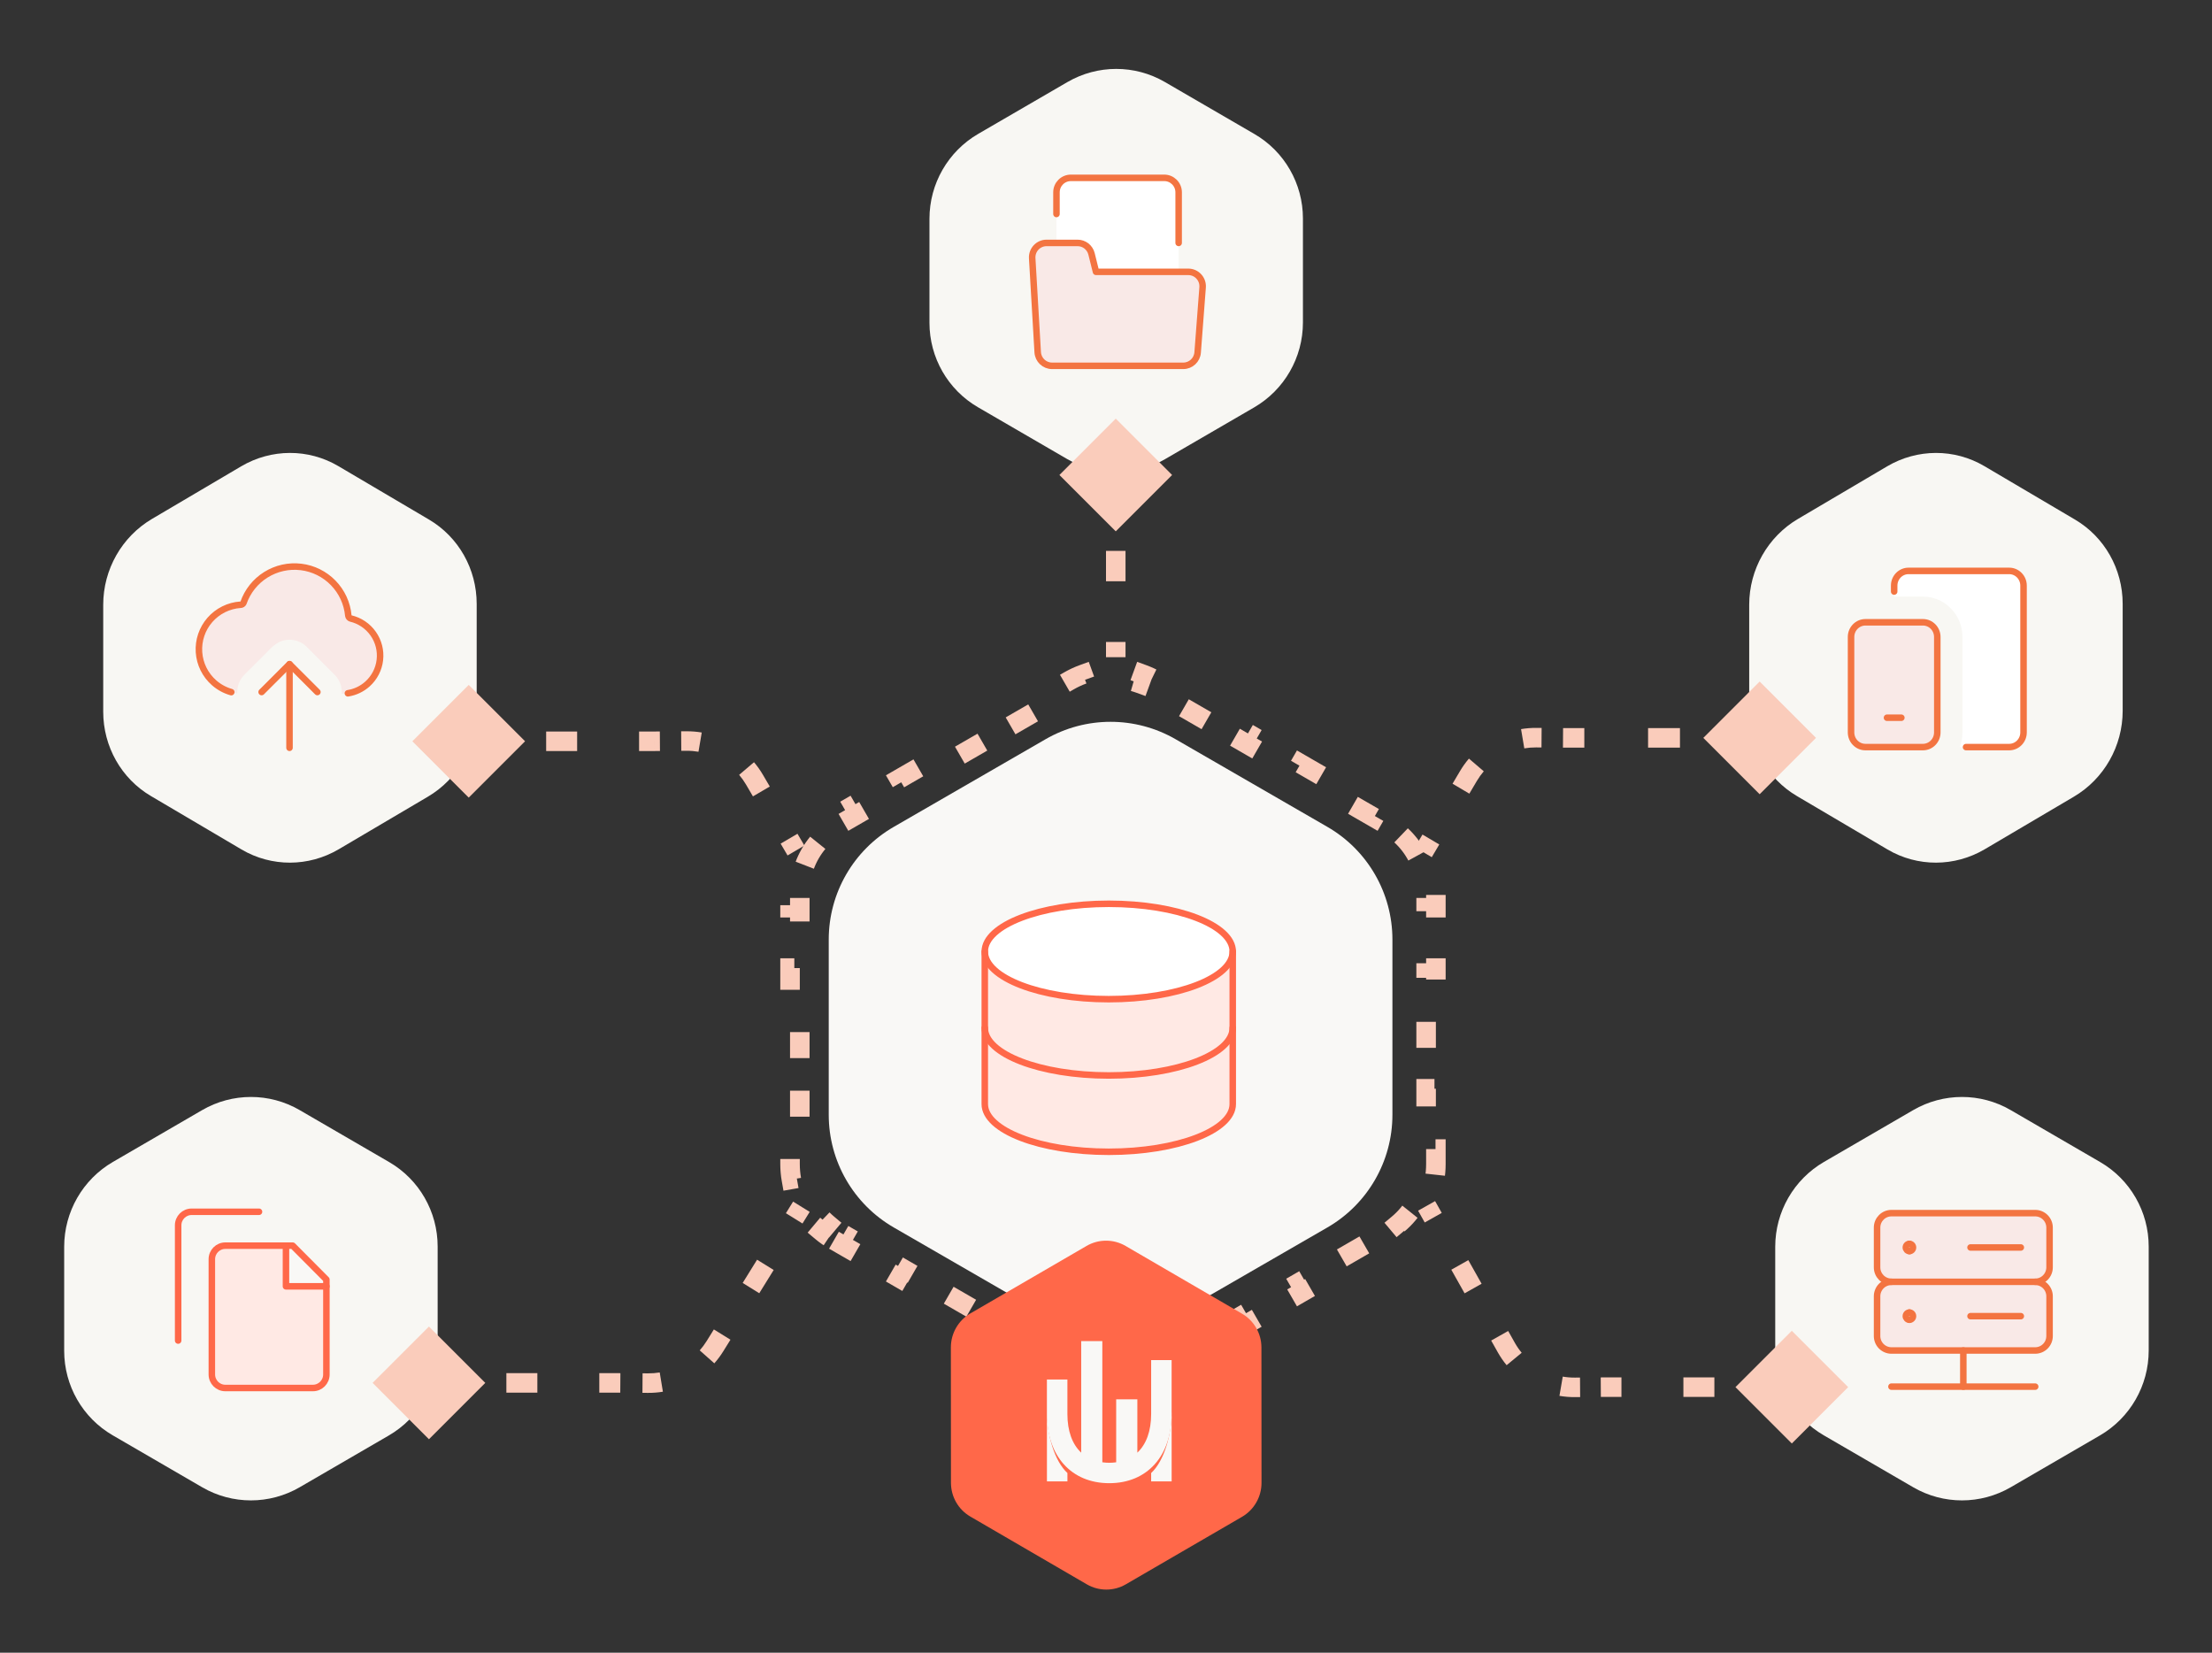 <svg width="340" height="254" viewBox="0 0 340 254" fill="none" xmlns="http://www.w3.org/2000/svg">
<rect x="0" y="0" width="340" height="254" fill="#333333" stroke="none"/>
<path d="M65.946 79.855C70.484 82.531 73.27 87.458 73.27 92.81L73.27 109.246C73.27 114.671 70.408 119.707 65.771 122.441L52.067 130.521C47.429 133.255 41.728 133.268 37.127 130.555L23.189 122.337C18.651 119.662 15.865 114.734 15.865 109.382L15.865 92.947C15.865 87.521 18.727 82.486 23.364 79.751L37.068 71.671C41.706 68.937 47.407 68.924 52.008 71.637L65.946 79.855Z" fill="#F8F7F3"/>
<path fill-rule="evenodd" clip-rule="evenodd" d="M53.662 94.892C53.728 94.968 53.814 95.024 53.91 95.053C55.307 95.382 56.534 96.212 57.36 97.385C58.186 98.558 58.553 99.993 58.391 101.419C58.23 102.844 57.552 104.161 56.484 105.12C55.417 106.079 54.036 106.613 52.601 106.622H52.527C52.6 105.576 52.237 104.506 51.437 103.706L47.152 99.421L47.142 99.411L47.136 99.405C46.461 98.738 45.527 98.322 44.5 98.322C43.997 98.322 43.509 98.424 43.064 98.608C42.519 98.873 42.254 99.075 41.807 99.463L37.563 103.706C36.776 104.493 36.412 105.541 36.47 106.57C35.162 106.386 33.925 105.826 32.915 104.943C31.546 103.747 30.709 102.055 30.587 100.241C30.465 98.427 31.069 96.639 32.266 95.27C32.858 94.593 33.578 94.038 34.385 93.639C35.192 93.239 36.069 93.003 36.967 92.942C37.061 92.944 37.153 92.92 37.232 92.871C37.312 92.823 37.376 92.752 37.417 92.669C38.036 90.873 39.253 89.344 40.864 88.336C42.474 87.329 44.382 86.904 46.267 87.133C48.153 87.361 49.904 88.23 51.227 89.593C52.551 90.956 53.367 92.731 53.539 94.623C53.554 94.723 53.596 94.816 53.662 94.892Z" fill="#F9E9E7"/>
<path d="M53.472 106.552C54.588 106.377 55.636 105.883 56.484 105.12C57.552 104.161 58.23 102.844 58.391 101.419C58.553 99.993 58.186 98.558 57.36 97.385C56.534 96.212 55.307 95.382 53.91 95.053C53.814 95.024 53.728 94.968 53.662 94.892C53.596 94.816 53.554 94.723 53.539 94.623C53.367 92.731 52.551 90.956 51.227 89.593C49.904 88.23 48.153 87.361 46.267 87.133C44.382 86.904 42.474 87.329 40.864 88.336C39.253 89.344 38.036 90.873 37.417 92.669C37.376 92.752 37.312 92.823 37.232 92.871C37.153 92.92 37.061 92.944 36.967 92.942C36.069 93.003 35.192 93.239 34.385 93.639C33.578 94.038 32.858 94.593 32.266 95.27C31.069 96.639 30.465 98.427 30.587 100.241C30.709 102.055 31.546 103.747 32.915 104.943C33.684 105.616 34.586 106.101 35.55 106.375" stroke="#F37441" stroke-linecap="round" stroke-linejoin="round"/>
<path d="M44.5 102.072V114.929" stroke="#F37441" stroke-linecap="round" stroke-linejoin="round"/>
<path d="M40.214 106.358L44.5 102.072L48.786 106.358" stroke="#F37441" stroke-linecap="round" stroke-linejoin="round"/>
<path d="M59.818 178.599C64.431 181.278 67.27 186.223 67.27 191.58L67.27 207.568C67.27 212.945 64.41 217.92 59.77 220.614L46.068 228.571C41.428 231.265 35.714 231.269 31.084 228.58L17.317 220.586C12.704 217.908 9.865 212.963 9.865 207.605L9.865 191.617C9.865 186.24 12.725 181.265 17.365 178.571L31.068 170.614C35.708 167.92 41.421 167.916 46.051 170.605L59.818 178.599Z" fill="#F8F7F3"/>
<path d="M44.99 191.445H34.633C33.489 191.445 32.562 192.378 32.562 193.529V211.237C32.562 212.388 33.489 213.32 34.633 213.32H48.097C49.242 213.32 50.169 212.388 50.169 211.237V196.654L44.99 191.445Z" fill="#FFE9E4"/>
<path d="M43.955 197.695V191.445H44.99L50.169 196.654V197.695H43.955Z" fill="#F9F8F6"/>
<path d="M44.99 191.445H34.633C33.489 191.445 32.562 192.378 32.562 193.529V211.237C32.562 212.388 33.489 213.32 34.633 213.32H48.097C49.242 213.32 50.169 212.388 50.169 211.237V196.654L44.99 191.445Z" stroke="#FF6849" stroke-linecap="round" stroke-linejoin="round"/>
<path d="M39.812 186.236H29.455C28.311 186.236 27.383 187.169 27.383 188.32V206.028" stroke="#FF6849" stroke-linecap="round" stroke-linejoin="round"/>
<path d="M43.955 191.445V197.695H50.169" stroke="#FF6849" stroke-linecap="round" stroke-linejoin="round"/>
<path d="M322.818 178.599C327.431 181.278 330.27 186.223 330.27 191.58L330.27 207.568C330.27 212.945 327.41 217.92 322.77 220.614L309.068 228.571C304.427 231.265 298.714 231.269 294.084 228.58L280.317 220.586C275.704 217.908 272.865 212.963 272.865 207.605L272.865 191.617C272.865 186.24 275.725 181.265 280.365 178.571L294.068 170.614C298.708 167.92 304.421 167.916 309.051 170.605L322.818 178.599Z" fill="#F8F7F3"/>
<path d="M312.824 186.445H290.729C289.508 186.445 288.519 187.44 288.519 188.668V194.779C288.519 196.006 289.508 197.001 290.729 197.001H312.824C314.044 197.001 315.033 196.006 315.033 194.779V188.668C315.033 187.44 314.044 186.445 312.824 186.445Z" fill="#F9E9E7"/>
<path d="M312.824 197H290.729C289.508 197 288.519 197.995 288.519 199.222V205.333C288.519 206.561 289.508 207.556 290.729 207.556H312.824C314.044 207.556 315.033 206.561 315.033 205.333V199.222C315.033 197.995 314.044 197 312.824 197Z" fill="#F9E9E7"/>
<path d="M312.824 186.445H290.729C289.508 186.445 288.519 187.44 288.519 188.668V194.779C288.519 196.006 289.508 197.001 290.729 197.001H312.824C314.044 197.001 315.033 196.006 315.033 194.779V188.668C315.033 187.44 314.044 186.445 312.824 186.445Z" stroke="#F37441" stroke-linecap="round" stroke-linejoin="round"/>
<path d="M290.729 197C290.143 197 289.581 197.234 289.166 197.651C288.752 198.068 288.519 198.633 288.519 199.222V205.333C288.519 205.923 288.752 206.488 289.166 206.905C289.581 207.321 290.143 207.556 290.729 207.556H312.824C313.41 207.556 313.972 207.321 314.386 206.905C314.8 206.488 315.033 205.923 315.033 205.333V199.222C315.033 198.633 314.8 198.068 314.386 197.651C313.972 197.234 313.41 197 312.824 197" stroke="#F37441" stroke-linecap="round" stroke-linejoin="round"/>
<path d="M293.49 202.834C293.185 202.834 292.938 202.585 292.938 202.278C292.938 201.971 293.185 201.723 293.49 201.723" stroke="#F37441" stroke-linecap="round" stroke-linejoin="round"/>
<path d="M293.49 202.834C293.796 202.834 294.043 202.585 294.043 202.278C294.043 201.971 293.796 201.723 293.49 201.723" stroke="#F37441" stroke-linecap="round" stroke-linejoin="round"/>
<path d="M293.49 192.279C293.185 192.279 292.938 192.03 292.938 191.724C292.938 191.417 293.185 191.168 293.49 191.168" stroke="#F37441" stroke-linecap="round" stroke-linejoin="round"/>
<path d="M293.49 192.279C293.796 192.279 294.043 192.03 294.043 191.724C294.043 191.417 293.796 191.168 293.49 191.168" stroke="#F37441" stroke-linecap="round" stroke-linejoin="round"/>
<path d="M301.776 207.557V213.112" stroke="#F37441" stroke-linecap="round" stroke-linejoin="round"/>
<path d="M290.729 213.111H312.824" stroke="#F37441" stroke-linecap="round" stroke-linejoin="round"/>
<path d="M302.881 191.723H310.614" stroke="#F37441" stroke-linecap="round" stroke-linejoin="round"/>
<path d="M302.881 202.279H310.614" stroke="#F37441" stroke-linecap="round" stroke-linejoin="round"/>
<path d="M192.818 20.599C197.431 23.278 200.27 28.223 200.27 33.58L200.27 49.568C200.27 54.945 197.41 59.92 192.77 62.614L179.068 70.571C174.427 73.266 168.714 73.269 164.084 70.581L150.317 62.586C145.704 59.908 142.865 54.963 142.865 49.605L142.865 33.617C142.865 28.24 145.725 23.265 150.365 20.571L164.068 12.614C168.708 9.92 174.421 9.916 179.051 12.605L192.818 20.599Z" fill="#F8F7F3"/>
<g clip-path="url(#clip0_3850_9307)">
<path d="M159.502 54.131L158.657 39.687C158.582 38.41 159.591 37.334 160.862 37.334H165.632C166.646 37.334 167.53 38.028 167.776 39.017L168.462 41.778H182.647C183.934 41.778 184.949 42.88 184.85 44.171L184.086 54.171C183.997 55.329 183.037 56.223 181.883 56.223H161.707C160.537 56.223 159.57 55.306 159.502 54.131Z" fill="#F9E9E7"/>
<path d="M162.386 29.556V37.334H167.357L168.462 41.778H181.167V29.556C181.167 28.329 180.177 27.334 178.957 27.334H164.595C163.375 27.334 162.386 28.329 162.386 29.556Z" fill="white"/>
<path d="M162.386 32.889V29.556C162.386 28.329 163.375 27.334 164.595 27.334H178.957C180.177 27.334 181.167 28.329 181.167 29.556V37.334" stroke="#F37441" stroke-linecap="round" stroke-linejoin="round"/>
<path d="M159.502 54.131L158.657 39.687C158.582 38.41 159.591 37.334 160.862 37.334H165.632C166.646 37.334 167.53 38.028 167.776 39.017L168.462 41.778H182.647C183.934 41.778 184.949 42.88 184.85 44.171L184.086 54.171C183.997 55.329 183.037 56.223 181.883 56.223H161.707C160.537 56.223 159.57 55.306 159.502 54.131Z" stroke="#F37441" stroke-linecap="round" stroke-linejoin="round"/>
</g>
<path d="M318.946 79.855C323.485 82.531 326.27 87.458 326.27 92.81L326.27 109.246C326.27 114.671 323.408 119.707 318.771 122.441L305.067 130.521C300.43 133.255 294.728 133.268 290.127 130.555L276.189 122.337C271.651 119.662 268.865 114.734 268.865 109.382L268.865 92.947C268.865 87.521 271.727 82.486 276.364 79.751L290.068 71.671C294.706 68.937 300.407 68.924 305.008 71.637L318.946 79.855Z" fill="#F8F7F3"/>
<path fill-rule="evenodd" clip-rule="evenodd" d="M293.357 87.742H308.824C310.044 87.742 311.033 88.752 311.033 89.999V112.563C311.033 113.809 310.044 114.819 308.824 114.819H301.229C301.496 114.12 301.643 113.359 301.643 112.563V97.896C301.643 94.469 298.923 91.691 295.567 91.691H291.148V89.999C291.148 88.752 292.137 87.742 293.357 87.742Z" fill="white"/>
<path d="M302.195 114.819H308.824C310.044 114.819 311.033 113.809 311.033 112.563V89.999C311.033 88.752 310.044 87.742 308.824 87.742H293.357C292.137 87.742 291.148 88.752 291.148 89.999V90.915" stroke="#F37441" stroke-linecap="round" stroke-linejoin="round"/>
<path d="M295.567 95.639H286.729C285.508 95.639 284.519 96.649 284.519 97.895V112.562C284.519 113.808 285.508 114.818 286.729 114.818H295.567C296.787 114.818 297.776 113.808 297.776 112.562V97.895C297.776 96.649 296.787 95.639 295.567 95.639Z" fill="#F9E9E7"/>
<path d="M295.567 95.639H286.729C285.508 95.639 284.519 96.649 284.519 97.895V112.562C284.519 113.808 285.508 114.818 286.729 114.818H295.567C296.787 114.818 297.776 113.808 297.776 112.562V97.895C297.776 96.649 296.787 95.639 295.567 95.639Z" stroke="#F37441" stroke-linecap="round" stroke-linejoin="round"/>
<path d="M290.043 110.307H292.252" stroke="#F37441" stroke-linecap="round" stroke-linejoin="round"/>
<path d="M137.382 188.649C131.194 185.077 127.382 178.474 127.382 171.329L127.382 144.399C127.382 137.254 131.194 130.651 137.382 127.079L160.703 113.614C166.891 110.041 174.515 110.041 180.703 113.614L204.025 127.079C210.213 130.651 214.025 137.254 214.025 144.399L214.025 171.329C214.025 178.474 210.213 185.077 204.025 188.649L180.703 202.114C174.515 205.687 166.891 205.687 160.703 202.114L137.382 188.649Z" fill="#F9F8F6"/>
<path d="M128.185 190.607L130.192 191.766L130.942 190.467L138.972 195.103L138.222 196.402L142.237 198.72L142.987 197.421L151.017 202.057L150.267 203.356L154.282 205.674L155.032 204.375L163.062 209.011L162.312 210.31L164.32 211.469C165.007 211.866 165.721 212.198 166.453 212.464L166.966 211.054C169.615 212.019 172.525 212.019 175.174 211.054L175.687 212.464C176.419 212.198 177.133 211.866 177.82 211.469L179.827 210.31L179.077 209.011L187.107 204.375L187.857 205.674L191.872 203.356L191.122 202.057L199.152 197.421L199.902 198.72L203.917 196.402L203.167 195.103L211.197 190.467L211.947 191.766L213.955 190.607C214.642 190.21 215.286 189.757 215.883 189.257L214.919 188.108C217.079 186.296 218.533 183.776 219.023 180.999L220.5 181.26C220.635 180.493 220.705 179.709 220.705 178.915L220.705 176.597L219.205 176.597L219.205 167.325L220.705 167.325L220.705 162.689L219.205 162.689L219.205 153.416L220.705 153.416L220.705 148.78L219.205 148.78L219.205 139.508L220.705 139.508L220.705 137.19C220.705 136.396 220.635 135.612 220.5 134.846L219.023 135.106C218.533 132.329 217.079 129.81 214.919 127.997L215.883 126.848C215.286 126.348 214.642 125.895 213.955 125.499L211.947 124.34L211.197 125.639L203.167 121.003L203.917 119.704L199.902 117.385L199.152 118.684L191.122 114.048L191.872 112.749L187.857 110.431L187.107 111.73L179.077 107.094L179.827 105.795L177.82 104.636C177.133 104.239 176.419 103.908 175.687 103.641L175.174 105.051C172.525 104.086 169.615 104.086 166.966 105.051L166.453 103.641C165.721 103.908 165.007 104.239 164.32 104.636L162.312 105.795L163.062 107.094L155.032 111.73L154.282 110.431L150.267 112.749L151.017 114.048L142.987 118.684L142.237 117.385L138.222 119.704L138.972 121.003L130.942 125.639L130.192 124.34L128.185 125.499C127.498 125.895 126.853 126.348 126.257 126.848L127.221 127.997C125.061 129.81 123.606 132.329 123.117 135.106L121.64 134.846C121.504 135.612 121.435 136.396 121.435 137.19L121.435 139.508L122.935 139.508L122.935 148.78L121.435 148.78L121.435 153.416L122.935 153.416L122.935 162.689L121.435 162.689L121.435 167.325L122.935 167.325L122.935 176.597L121.435 176.597L121.435 178.915C121.435 179.709 121.504 180.493 121.64 181.26L123.117 180.999C123.606 183.776 125.061 186.296 127.221 188.108L126.257 189.257C126.853 189.757 127.498 190.21 128.185 190.607Z" stroke="#FACCBB" stroke-width="3" stroke-dasharray="4 8"/>
<path d="M170.425 153.562C180.95 153.562 189.482 150.28 189.482 146.232V169.687C189.482 173.732 180.95 177.016 170.425 177.016C159.9 177.016 151.368 173.732 151.368 169.687V146.232C151.368 150.28 159.9 153.562 170.425 153.562Z" fill="#FFE9E4"/>
<path d="M170.425 153.561C180.95 153.561 189.482 150.28 189.482 146.232C189.482 142.184 180.95 138.902 170.425 138.902C159.9 138.902 151.368 142.184 151.368 146.232C151.368 150.28 159.9 153.561 170.425 153.561Z" fill="white"/>
<path d="M170.425 153.561C180.95 153.561 189.482 150.28 189.482 146.232C189.482 142.184 180.95 138.902 170.425 138.902C159.9 138.902 151.368 142.184 151.368 146.232C151.368 150.28 159.9 153.561 170.425 153.561Z" stroke="#FF6849" stroke-linecap="round" stroke-linejoin="round"/>
<path d="M151.368 146.232V169.687C151.368 173.732 159.9 177.016 170.425 177.016C180.95 177.016 189.482 173.732 189.482 169.687V146.232" stroke="#FF6849" stroke-linecap="round" stroke-linejoin="round"/>
<path d="M189.482 157.959C189.482 162.005 180.95 165.288 170.425 165.288C159.9 165.288 151.368 162.005 151.368 157.959" stroke="#FF6849" stroke-linecap="round" stroke-linejoin="round"/>
<path d="M171.5 64.34L180.16 73L171.5 81.66L162.84 73L171.5 64.34ZM170 101V98.667H173V101H170ZM170 89.333V84.667H173V89.333H170ZM170 75.333V73H173V75.333H170ZM171.5 64.34L180.16 73L171.5 81.66L162.84 73L171.5 64.34ZM170 101V98.667H173V101H170ZM170 89.333V84.667H173V89.333H170ZM170 75.333V73H173V75.333H170Z" fill="#FACCBB"/>
<path d="M225.712 119.259L224.421 118.496L225.712 119.259ZM279.132 113.404L270.472 122.064L261.812 113.404L270.472 104.743L279.132 113.404ZM241.072 113.404L241.072 114.904L241.062 114.904L241.072 113.404ZM236.124 113.369L236.114 114.869L236.114 114.869L236.124 113.369ZM217.49 130.213L218.645 128.26L221.227 129.787L220.072 131.74L217.49 130.213ZM223.266 120.448L224.421 118.496L227.003 120.023L225.848 121.976L223.266 120.448ZM224.421 118.496C224.824 117.815 225.281 117.178 225.786 116.588L228.065 118.539C227.673 118.998 227.317 119.493 227.003 120.023L224.421 118.496ZM233.797 112.056C234.562 111.928 235.344 111.864 236.135 111.869L236.114 114.869C235.498 114.865 234.89 114.915 234.295 115.015L233.797 112.056ZM236.135 111.869L236.959 111.875L236.938 114.875L236.114 114.869L236.135 111.869ZM240.258 111.898L241.083 111.904L241.062 114.904L240.237 114.898L240.258 111.898ZM241.072 111.904L243.522 111.904L243.522 114.904L241.072 114.904L241.072 111.904ZM253.322 111.904L258.222 111.904L258.222 114.904L253.322 114.904L253.322 111.904ZM268.022 111.904L270.472 111.904L270.472 114.904L268.022 114.904L268.022 111.904ZM225.712 119.259L224.421 118.496L225.712 119.259ZM279.132 113.404L270.472 122.064L261.812 113.404L270.472 104.743L279.132 113.404ZM241.072 113.404L241.072 114.904L241.062 114.904L241.072 113.404ZM236.124 113.369L236.114 114.869L236.114 114.869L236.124 113.369ZM217.49 130.213L218.645 128.26L221.227 129.787L220.072 131.74L217.49 130.213ZM223.266 120.448L224.421 118.496L227.003 120.023L225.848 121.976L223.266 120.448ZM224.421 118.496C224.824 117.815 225.281 117.178 225.786 116.588L228.065 118.539C227.673 118.998 227.317 119.493 227.003 120.023L224.421 118.496ZM233.797 112.056C234.562 111.928 235.344 111.864 236.135 111.869L236.114 114.869C235.498 114.865 234.89 114.915 234.295 115.015L233.797 112.056ZM236.135 111.869L236.959 111.875L236.938 114.875L236.114 114.869L236.135 111.869ZM240.258 111.898L241.083 111.904L241.062 114.904L240.237 114.898L240.258 111.898ZM241.072 111.904L243.522 111.904L243.522 114.904L241.072 114.904L241.072 111.904ZM253.322 111.904L258.222 111.904L258.222 114.904L253.322 114.904L253.322 111.904ZM268.022 111.904L270.472 111.904L270.472 114.904L268.022 114.904L268.022 111.904Z" fill="#FACCBB"/>
<path d="M231.532 207.107L232.839 206.371L231.532 207.107ZM284.075 213.188L275.414 204.528L266.754 213.188L275.414 221.848L284.075 213.188ZM246.848 213.188L246.848 211.688L246.838 211.688L246.848 213.188ZM242.073 213.221L242.084 214.721L242.084 214.721L242.073 213.221ZM217.97 186.068L218.991 187.882L221.606 186.411L220.584 184.596L217.97 186.068ZM223.076 195.141L225.119 198.77L227.733 197.298L225.691 193.669L223.076 195.141ZM229.204 206.028L230.225 207.843L232.839 206.371L231.818 204.557L229.204 206.028ZM230.225 207.843C230.621 208.546 231.075 209.206 231.579 209.816L233.893 207.907C233.501 207.432 233.148 206.919 232.839 206.371L230.225 207.843ZM239.698 214.526C240.479 214.66 241.276 214.727 242.084 214.721L242.063 211.721C241.434 211.726 240.814 211.674 240.207 211.569L239.698 214.526ZM242.084 214.721L242.88 214.716L242.859 211.716L242.063 211.721L242.084 214.721ZM246.063 214.693L246.859 214.688L246.838 211.688L246.042 211.694L246.063 214.693ZM246.848 214.688L249.229 214.688L249.229 211.688L246.848 211.688L246.848 214.688ZM258.751 214.688L263.512 214.688L263.512 211.688L258.751 211.688L258.751 214.688ZM273.034 214.688L275.414 214.688L275.414 211.688L273.034 211.688L273.034 214.688ZM231.532 207.107L232.839 206.371L231.532 207.107ZM284.075 213.188L275.414 204.528L266.754 213.188L275.414 221.848L284.075 213.188ZM246.848 213.188L246.848 211.688L246.838 211.688L246.848 213.188ZM242.073 213.221L242.084 214.721L242.084 214.721L242.073 213.221ZM217.97 186.068L218.991 187.882L221.606 186.411L220.584 184.596L217.97 186.068ZM223.076 195.141L225.119 198.77L227.733 197.298L225.691 193.669L223.076 195.141ZM229.204 206.028L230.225 207.843L232.839 206.371L231.818 204.557L229.204 206.028ZM230.225 207.843C230.621 208.546 231.075 209.206 231.579 209.816L233.893 207.907C233.501 207.432 233.148 206.919 232.839 206.371L230.225 207.843ZM239.698 214.526C240.479 214.66 241.276 214.727 242.084 214.721L242.063 211.721C241.434 211.726 240.814 211.674 240.207 211.569L239.698 214.526ZM242.084 214.721L242.88 214.716L242.859 211.716L242.063 211.721L242.084 214.721ZM246.063 214.693L246.859 214.688L246.838 211.688L246.042 211.694L246.063 214.693ZM246.848 214.688L249.229 214.688L249.229 211.688L246.848 211.688L246.848 214.688ZM258.751 214.688L263.512 214.688L263.512 211.688L258.751 211.688L258.751 214.688ZM273.034 214.688L275.414 214.688L275.414 211.688L273.034 211.688L273.034 214.688Z" fill="#FACCBB"/>
<path d="M109.893 206.894L111.168 207.684L109.893 206.894ZM57.271 212.535L65.932 203.875L74.592 212.535L65.932 221.195L57.271 212.535ZM94.498 212.535L94.498 211.035L94.508 211.035L94.498 212.535ZM99.611 212.57L99.621 211.07L99.621 211.07L99.611 212.57ZM124.456 186.253L123.348 188.039L120.799 186.458L121.906 184.672L124.456 186.253ZM118.919 195.183L116.705 198.755L114.155 197.174L116.369 193.602L118.919 195.183ZM112.276 205.898L111.168 207.684L108.619 206.104L109.726 204.318L112.276 205.898ZM111.168 207.684C110.76 208.343 110.3 208.959 109.795 209.528L107.551 207.538C107.943 207.095 108.301 206.616 108.619 206.104L111.168 207.684ZM101.892 213.891C101.141 214.015 100.375 214.076 99.6 214.07L99.621 211.07C100.224 211.075 100.82 211.027 101.404 210.931L101.892 213.891ZM99.601 214.07L98.748 214.064L98.769 211.065L99.621 211.07L99.601 214.07ZM95.339 214.041L94.487 214.035L94.508 211.035L95.36 211.041L95.339 214.041ZM94.498 214.035L92.117 214.035L92.117 211.035L94.498 211.035L94.498 214.035ZM82.595 214.035L77.834 214.035L77.834 211.035L82.595 211.035L82.595 214.035ZM68.312 214.035L65.932 214.035L65.932 211.035L68.312 211.035L68.312 214.035ZM109.893 206.894L111.168 207.684L109.893 206.894ZM57.271 212.535L65.932 203.875L74.592 212.535L65.932 221.195L57.271 212.535ZM94.498 212.535L94.498 211.035L94.508 211.035L94.498 212.535ZM99.611 212.57L99.621 211.07L99.621 211.07L99.611 212.57ZM124.456 186.253L123.348 188.039L120.799 186.458L121.906 184.672L124.456 186.253ZM118.919 195.183L116.705 198.755L114.155 197.174L116.369 193.602L118.919 195.183ZM112.276 205.898L111.168 207.684L108.619 206.104L109.726 204.318L112.276 205.898ZM111.168 207.684C110.76 208.343 110.3 208.959 109.795 209.528L107.551 207.538C107.943 207.095 108.301 206.616 108.619 206.104L111.168 207.684ZM101.892 213.891C101.141 214.015 100.375 214.076 99.6 214.07L99.621 211.07C100.224 211.075 100.82 211.027 101.404 210.931L101.892 213.891ZM99.601 214.07L98.748 214.064L98.769 211.065L99.621 211.07L99.601 214.07ZM95.339 214.041L94.487 214.035L94.508 211.035L95.36 211.041L95.339 214.041ZM94.498 214.035L92.117 214.035L92.117 211.035L94.498 211.035L94.498 214.035ZM82.595 214.035L77.834 214.035L77.834 211.035L82.595 211.035L82.595 214.035ZM68.312 214.035L65.932 214.035L65.932 211.035L68.312 211.035L68.312 214.035Z" fill="#FACCBB"/>
<path d="M115.964 119.822L117.258 119.063L115.964 119.822ZM63.385 113.924L72.046 122.584L80.706 113.924L72.046 105.264L63.385 113.924ZM100.611 113.924L100.611 115.424L100.622 115.424L100.611 113.924ZM105.527 113.89L105.517 112.39L105.517 112.39L105.527 113.89ZM123.641 129.955L122.577 128.14L119.989 129.657L121.053 131.472L123.641 129.955ZM118.322 120.879L117.258 119.063L114.67 120.58L115.733 122.396L118.322 120.879ZM117.258 119.063C116.856 118.378 116.4 117.737 115.895 117.144L113.61 119.087C114.002 119.548 114.357 120.047 114.67 120.58L117.258 119.063ZM107.863 112.578C107.095 112.448 106.311 112.384 105.517 112.39L105.538 115.39C106.156 115.385 106.766 115.435 107.363 115.536L107.863 112.578ZM105.517 112.39L104.697 112.395L104.718 115.395L105.538 115.39L105.517 112.39ZM101.42 112.418L100.601 112.424L100.622 115.424L101.441 115.418L101.42 112.418ZM100.611 112.424L98.231 112.424L98.231 115.424L100.611 115.424L100.611 112.424ZM88.709 112.424L83.948 112.424L83.948 115.424L88.709 115.424L88.709 112.424ZM74.426 112.424L72.046 112.424L72.046 115.424L74.426 115.424L74.426 112.424ZM115.964 119.822L117.258 119.063L115.964 119.822ZM63.385 113.924L72.046 122.584L80.706 113.924L72.046 105.264L63.385 113.924ZM100.611 113.924L100.611 115.424L100.622 115.424L100.611 113.924ZM105.527 113.89L105.517 112.39L105.517 112.39L105.527 113.89ZM123.641 129.955L122.577 128.14L119.989 129.657L121.053 131.472L123.641 129.955ZM118.322 120.879L117.258 119.063L114.67 120.58L115.733 122.396L118.322 120.879ZM117.258 119.063C116.856 118.378 116.4 117.737 115.895 117.144L113.61 119.087C114.002 119.548 114.357 120.047 114.67 120.58L117.258 119.063ZM107.863 112.578C107.095 112.448 106.311 112.384 105.517 112.39L105.538 115.39C106.156 115.385 106.766 115.435 107.363 115.536L107.863 112.578ZM105.517 112.39L104.697 112.395L104.718 115.395L105.538 115.39L105.517 112.39ZM101.42 112.418L100.601 112.424L100.622 115.424L101.441 115.418L101.42 112.418ZM100.611 112.424L98.231 112.424L98.231 115.424L100.611 115.424L100.611 112.424ZM88.709 112.424L83.948 112.424L83.948 115.424L88.709 115.424L88.709 112.424ZM74.426 112.424L72.046 112.424L72.046 115.424L74.426 115.424L74.426 112.424Z" fill="#FACCBB"/>
<path d="M149.146 233.077C147.304 232.006 146.171 230.031 146.169 227.891L146.156 207.08C146.154 204.928 147.298 202.936 149.156 201.857L167.009 191.487C168.866 190.408 171.153 190.408 173.006 191.485L190.913 201.902C192.755 202.973 193.888 204.948 193.89 207.088L193.903 227.899C193.905 230.051 192.761 232.043 190.903 233.122L173.05 243.492C171.193 244.571 168.906 244.571 167.053 243.494L149.146 233.077Z" fill="#FF6849"/>
<path d="M160.921 216.919V227.675H164.07V226.388C162.06 224.532 160.919 220.476 160.919 216.912" fill="#F9F8F6"/>
<path d="M180.09 216.919V227.675H176.939V226.388C178.95 224.532 180.09 220.476 180.09 216.912" fill="#F9F8F6"/>
<path d="M176.939 209.031V217.317C176.939 219.941 176.186 221.973 174.819 223.257V215.065H171.565V224.735C171.212 224.787 170.856 224.813 170.499 224.814C170.143 224.813 169.788 224.787 169.436 224.735V206.111H166.187V223.257C164.82 221.97 164.067 219.947 164.067 217.317V212.014H160.916V217.317C160.916 223.775 164.678 227.95 170.499 227.95C176.321 227.95 180.085 223.775 180.085 217.317V209.031H176.939Z" fill="#F9F8F6"/>
<defs>
<clipPath id="clip0_3850_9307">
<rect width="30.933" height="31.111" fill="white" transform="translate(156.31 26.223)"/>
</clipPath>
</defs>
</svg>
